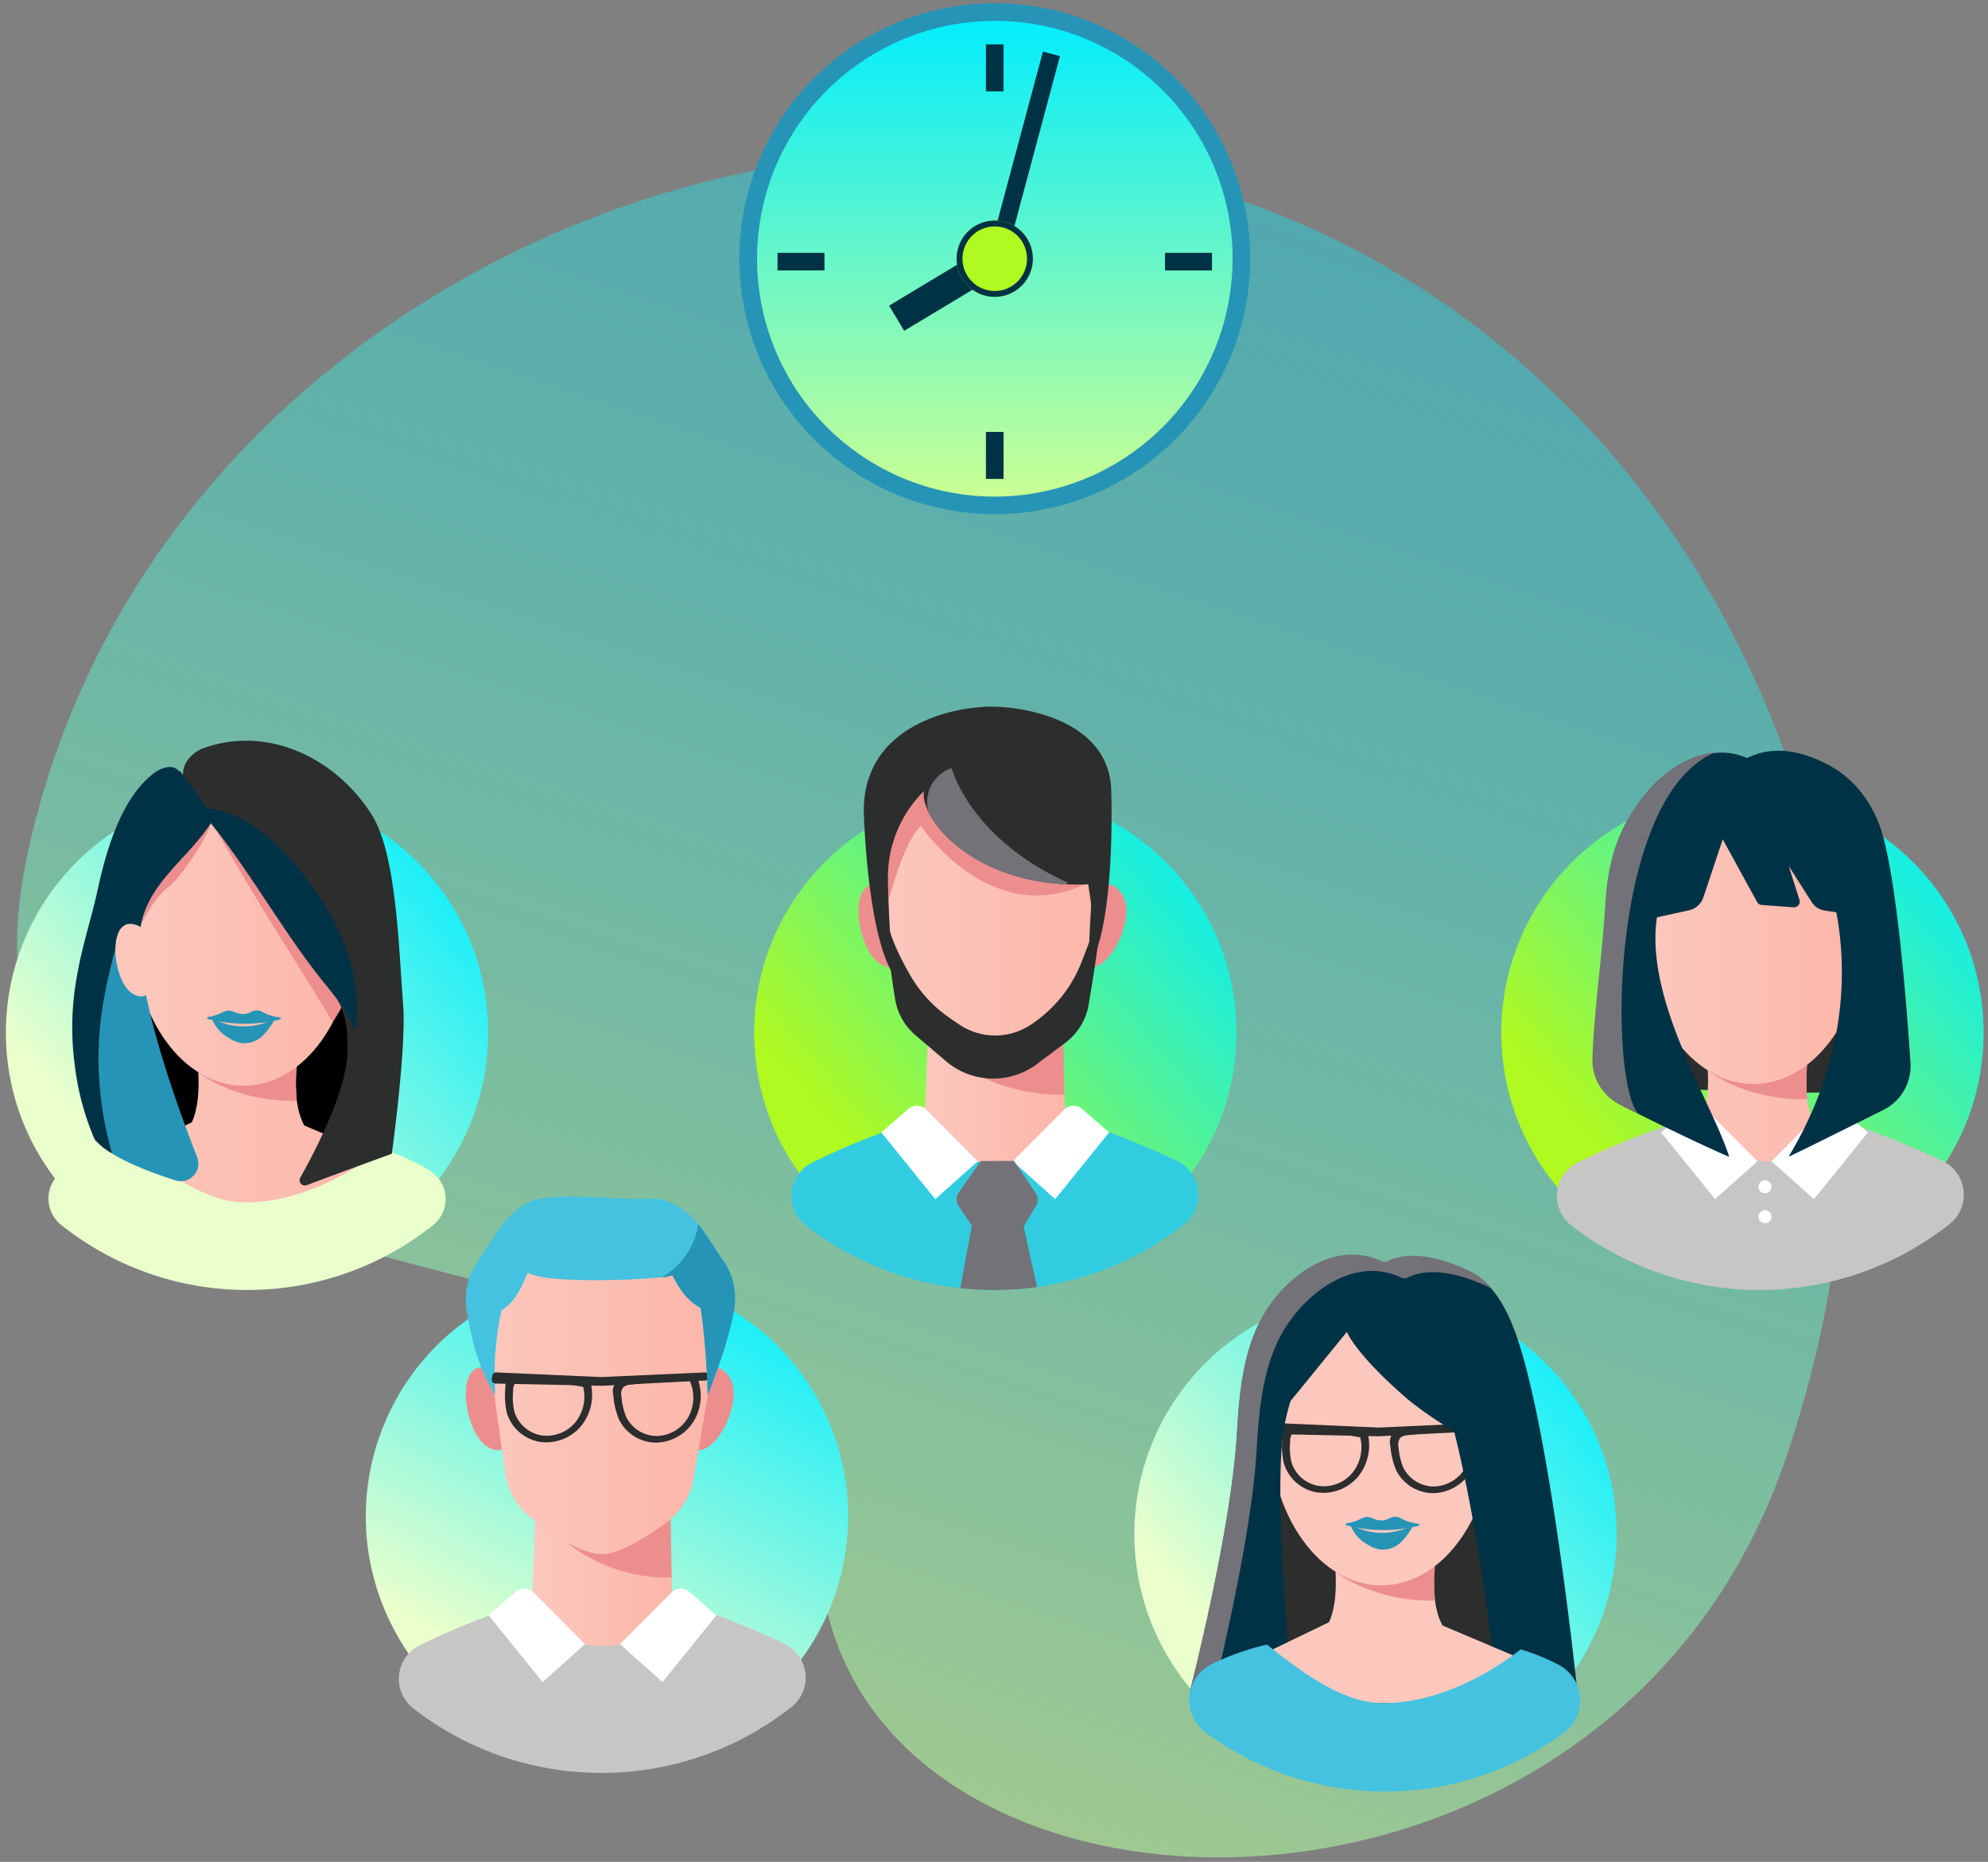 <svg xmlns="http://www.w3.org/2000/svg" width="338.621" height="317.055" viewBox="0 0 338.621 317.055">
  <rect x="0" y="0" width="338.621" height="317.055" fill="#808080" stroke="none"/>
  <defs>
    <linearGradient id="b" x1="0.5" x2="0.5" y2="1" gradientUnits="objectBoundingBox">
      <stop offset="0" stop-color="#ceff92"/>
      <stop offset="1" stop-color="#00edff" stop-opacity="0.6"/>
    </linearGradient>
    <linearGradient id="c" x1="0.5" x2="0.5" y2="1" gradientUnits="objectBoundingBox">
      <stop offset="0" stop-color="#00edff"/>
      <stop offset="1" stop-color="#ceff92"/>
    </linearGradient>
    <linearGradient id="d" x1="0.213" y1="0.747" x2="0.971" y2="0.094" gradientUnits="objectBoundingBox">
      <stop offset="0" stop-color="#eaffcc"/>
      <stop offset="1" stop-color="#00edff"/>
    </linearGradient>
    <linearGradient id="e" x1="0.213" y1="0.747" x2="0.971" y2="0.094" gradientUnits="objectBoundingBox">
      <stop offset="0" stop-color="#b0f921"/>
      <stop offset="1" stop-color="#00edff"/>
    </linearGradient>
    <linearGradient id="f" y1="0.5" x2="1" y2="0.5" gradientUnits="objectBoundingBox">
      <stop offset="0" stop-color="#fcc8be"/>
      <stop offset="0.964" stop-color="#fcb7a9"/>
    </linearGradient>
    <clipPath id="a">
      <path fill="none" d="M29 18h338.621v317.055H29z"/>
    </clipPath>
  </defs>
  <g data-name="Grupo de desplazamiento 1" transform="translate(-29 -18)" clip-path="url(#a)" style="isolation:isolate">
    <g data-name="Grupo 36547">
      <g data-name="Grupo 36546">
        <path data-name="Trazado 69376" d="M150.34 32.027c24.63 64.243 155.05-24.434 166.321 68.447s-70.887 172.765-158.33 172.765S0 195.89 0 100.474s125.71-132.69 150.34-68.447Z" transform="scale(-1) rotate(19.01 930.116 -1077.685)" opacity="0.61" fill="url(#b)"/>
        <path data-name="Trazado 71021" d="M43.5 85.5A42.011 42.011 0 0 1 27.152 4.8a42.011 42.011 0 0 1 32.7 77.4A41.737 41.737 0 0 1 43.5 85.5Z" fill="url(#c)" transform="translate(154.937 18.555)"/>
        <path data-name="Trazado 71022" d="M198.437 21.555a40.511 40.511 0 0 0-15.764 77.818 40.511 40.511 0 0 0 31.528-74.637 40.244 40.244 0 0 0-15.764-3.181m0-3a43.5 43.5 0 1 1-43.5 43.5 43.5 43.5 0 0 1 43.5-43.5Z" fill="#2694b6"/>
        <path fill="#003245" d="M196.937 25.555h3v8h-3zM196.937 91.555h3v8h-3zM206.647 26.78l2.898.777-9.323 34.772-2.898-.777zM169.437 61.055v3h-8v-3zM195.864 60.778l2.575 4.285-15.426 9.27-2.575-4.285z"/>
        <g transform="translate(191.937 55.555)" fill="#b0f921" stroke="#003245">
          <circle cx="6.5" cy="6.5" r="6.5" stroke="none"/>
          <circle cx="6.5" cy="6.5" r="6" fill="none"/>
        </g>
        <path fill="#003245" d="M235.437 61.055v3h-8v-3z"/>
      </g>
      <g data-name="Grupo 35834" transform="translate(30 138.345)">
        <circle data-name="Elipse 315" cx="41.076" cy="41.076" r="41.076" transform="translate(0 14.436)" fill="url(#d)"/>
        <circle data-name="Elipse 316" cx="41.076" cy="41.076" r="41.076" transform="translate(127.467 14.436)" fill="url(#e)"/>
        <circle data-name="Elipse 317" cx="41.076" cy="41.076" r="41.076" transform="translate(254.722 14.436)" fill="url(#e)"/>
        <circle data-name="Elipse 318" cx="41.076" cy="41.076" r="41.076" transform="rotate(-20.93 333.797 -76.494)" fill="url(#d)"/>
        <path data-name="Trazado 71380" d="M199.558 77.378a141.492 141.492 0 0 0-16.793-6.719s-11.454 15.673-26.563-.446a122.667 122.667 0 0 0-18.94 7.457 6.364 6.364 0 0 0-3.4 4.925 6.364 6.364 0 0 0 2.191 5.568l.065.055a52.056 52.056 0 0 0 32.222 11.109 52.046 52.046 0 0 0 32.355-11.212 6.379 6.379 0 0 0-1.137-10.737Z" fill="#32cce0"/>
        <path data-name="Trazado 71381" d="M305.377 65.732c3.644-.013 7.284-.061 10.925-.123l1.816-18.1-1.538-20.652-20.572-11.592-17.49 6.924-2.106 27.262.984 15.3c9.328.281 18.635 1.01 27.981.981Z" fill="#2c2d2d"/>
        <path data-name="Trazado 71382" d="M26.038 74.397c-.483-.645-7.253-45.936-7.495-46.42s8.785-15.8 8.785-15.8 24.822 2.418 25.3 2.579 9.429 39.126 9.429 39.126L57.25 73.29l-18.161-3.428Z"/>
        <path data-name="Trazado 71383" d="m-133.5 556.966-19.11-8.093c-2.575-4.7-1.254-12.819.274-21.114H-172.3c1.431 7.977 2.674 15.785.537 20.557l-19.987 9.653c.518 1.152-1.626 2.134-1.083 3.276.113.238.221.478.332.716h59.18c.277-2.002-.187-2.961-.179-4.995Z" transform="translate(203.446 -477.55)" fill="url(#f)"/>
        <path data-name="Trazado 71384" d="M148.874 43.763c6.013 3.755 5.934-10.868.873-13.091-6.691-2.939-5.063 10.473-.873 13.091Z" fill="#ed8e8e"/>
        <path data-name="Trazado 71385" d="M182.663 42.66c3.272 6.289 10.632-6.346 7.4-10.832-4.268-5.931-9.68 6.449-7.4 10.832Z" fill="#ed8e8e"/>
        <path data-name="Trazado 71386" d="m-36.169 526.576-.944 24.192.111.1a18.681 18.681 0 0 0 23.955-.006l.1-.092-.851-24.192Z" transform="translate(193.501 -477.475)" fill="url(#f)"/>
        <path data-name="Trazado 71387" d="m-6.367 502.445-4.408 25.589s-10.183 8.523-14.99 8.31c-6.249-.277-15.728-9.528-15.728-9.528l-3.346-24.19s-1.922-11.84 4.67-19.649c3.029-3.59 3.745-5.923 14.606-6.586 10.758-.657 10.239 1.312 13.284 4.772 6.718 7.631 5.912 21.282 5.912 21.282Z" transform="translate(194.011 -474.264)" fill="url(#f)"/>
        <path data-name="Trazado 71388" d="m180.258 68.63-8.759 8.781 7.232 6.451 9.188-11.361-4.565-3.98a2.268 2.268 0 0 0-3.1.109Z" fill="#fff"/>
        <path data-name="Trazado 71389" d="m156.783 68.63 8.759 8.781-7.233 6.451-9.188-11.361 4.565-3.98a2.269 2.269 0 0 1 3.1.109Z" fill="#fff"/>
        <path data-name="Trazado 71390" d="M72.254 79.017A34.972 34.972 0 0 0 64 75.342s-10.875 9.217-23.436 9.069c-6.414-.076-13.267-4.964-19.337-9.869a41.356 41.356 0 0 0-11.216 4.324A5.726 5.726 0 0 0 7.266 83.4a5.726 5.726 0 0 0 2.151 4.844 50.67 50.67 0 0 0 31.707 11.084 50.673 50.673 0 0 0 31.6-11 5.72 5.72 0 0 0 2.167-4.777 5.72 5.72 0 0 0-2.637-4.534Z" fill="#eaffcc"/>
        <path data-name="Trazado 71391" d="M32.78 62.251s5.977 5.039 16.781 4.874a32.013 32.013 0 0 1 0-5.835Z" fill="#ed8e8e"/>
        <path data-name="Trazado 71392" d="M162.88 61.006s6.328 5.23 17.425 5.061l-.189-10.03Z" fill="#ed8e8e"/>
        <ellipse data-name="Elipse 319" cx="18.82" cy="26.328" rx="18.82" ry="26.328" transform="translate(21.664 11.896)" fill="url(#f)"/>
        <path data-name="Trazado 71393" d="M43.644 51.947a8.1 8.1 0 0 0 3.024.968.172.172 0 0 1 .158.156.172.172 0 0 1-.128.182 24.8 24.8 0 0 1-12.27-.074.171.171 0 0 1-.127-.177.171.171 0 0 1 .149-.158 8.668 8.668 0 0 0 2.631-.879 1.939 1.939 0 0 1 1.627-.045 4.671 4.671 0 0 0 1.777.43 2.958 2.958 0 0 0 1.324-.4 1.918 1.918 0 0 1 1.835-.003Z" fill="#2694b6"/>
        <path data-name="Trazado 71394" d="M45.898 53.035a10.91 10.91 0 0 1-10.828-.043 6.18 6.18 0 0 0 2.788 3.345 5.633 5.633 0 0 0 2.575.983 4.553 4.553 0 0 0 3.373-1.341 12.289 12.289 0 0 0 2.092-2.944Z" fill="#2694b6"/>
        <path data-name="Trazado 71395" d="M12.144 61.076a45.893 45.893 0 0 0 3.126 12.2 6.684 6.684 0 0 0 .372.8c2.171 2.617 8.4 5.034 13.2 6.586a3.013 3.013 0 0 0 3.122-.8 3.013 3.013 0 0 0 .609-3.166C28.73 66.88 21.61 46.981 22.9 37.279c1.028-7.738 8.046-11.891 12-18.048.93-1.445-4.136-5.6-4.625-7.242-.6-2.012-2.887-1.635-4.413-.527-5.459 3.966-8.148 12.4-9.838 20.226-1.749 8.09-5.503 16.742-3.88 29.388Z" fill="#2694b6"/>
        <path data-name="Trazado 71396" d="M16.23 66.973c-1.865-14.53 2.448-24.471 4.456-33.771 1.709-7.914 4.309-16.369 9.185-21.39-.014-.036-.029-.072-.039-.106-.6-2.012-2.887-1.636-4.413-.527-5.459 3.966-8.148 12.4-9.837 20.226-1.748 8.094-5.5 16.745-3.879 29.392a45.9 45.9 0 0 0 3.126 12.2 6.786 6.786 0 0 0 .372.8 11.248 11.248 0 0 0 2.875 2.266 59.517 59.517 0 0 1-1.846-9.09Z" fill="#003245"/>
        <path data-name="Trazado 71397" d="M34.755 19.133s6.369 11.22 12.07 20.291a1551.51 1551.51 0 0 1 8.842 14.225 15.639 15.639 0 0 0 3.092-9.122c-.025-5.299-24.004-25.394-24.004-25.394Z" fill="#ed8e8e"/>
        <path data-name="Trazado 71398" d="M51.263 81.478c4.627-1.76 14.476-5.351 14.476-5.351s2.486-17.983 1.934-25.22c-.76-9.978-1.145-25.782-5.319-32.442-6.038-9.632-17.58-15.3-28.546-11.454a5.872 5.872 0 0 0-2.715 1.912c-1.916 2.479-.476 4.992 1.12 6.906 7.13 8.556 13.042 19.544 20.177 28.245 5.194 6.333 5.865 8.828 5.8 14.525-.075 6.777-5.53 17.1-8.04 21.6a.9.9 0 0 0 .106 1.032.9.9 0 0 0 1.007.247Z" fill="#2c2d2d"/>
        <path data-name="Trazado 71399" d="M32.999 17.247a11.923 11.923 0 0 0 1.315 1.886c7.13 8.556 13.042 19.543 20.177 28.245 2.716 3.311 4.194 5.574 4.979 7.793.844-5.321.341-14.011-7.26-24.524-8.381-11.593-15.381-13.478-19.211-13.4Z" fill="#003245"/>
        <path data-name="Trazado 71400" d="M22.804 37.431s2.455-4.956 4.755-6.621 6.791-8.555 7.339-10.954-12.277 7.122-12.277 7.122l.188 10.452" fill="#ed8e8e"/>
        <path data-name="Trazado 71401" d="M22.895 37.903c1.028-7.737 8.046-11.891 12-18.047.722-1.122-3.68-6.925-5.239-8.87-1.882 1.614-3.557 5.993-5.835 9.188-9.763 13.688-4.1 20.6-.973 22.8a24.33 24.33 0 0 1 .047-5.071Z" fill="#003245"/>
        <path data-name="Trazado 71402" d="M21.372 48.723c5.013 3.562 5.7-9.106 1.432-11.292-5.643-2.892-4.927 8.808-1.432 11.292Z" fill="#fcc8be"/>
        <path data-name="Trazado 71403" d="m141.478 556.782-19.294-8.17c-2.6-4.749-1.266-12.943.276-21.319h-20.153c1.445 8.054 2.7 15.937.542 20.755l-20.179 9.747c.523 1.163-1.641 2.155-1.093 3.307.114.241.224.483.335.724h59.751c.279-2.026-.188-2.992-.185-5.044Z" transform="translate(185.932 -477.52)" fill="url(#f)"/>
        <path data-name="Trazado 71404" d="M289.892 61.933s6.035 5.087 16.943 4.921a32.3 32.3 0 0 1 0-5.891Z" fill="#ed8e8e"/>
        <ellipse data-name="Elipse 320" cx="19.001" cy="26.581" rx="19.001" ry="26.581" transform="translate(278.668 11.093)" fill="url(#f)"/>
        <path data-name="Trazado 71405" d="M167.93 63.329a12.4 12.4 0 0 1-7.795-2.96l-5.214-4.442a10.2 10.2 0 0 1-3.455-6.145c-.649-4.019-1.53-10.275-1.349-13.648.327 2.825 2.224 6.652 3.943 9.634a22.412 22.412 0 0 0 6.77 7.286l1.5 1.027a10.942 10.942 0 0 0 12.128.153 22.571 22.571 0 0 0 8.746-10.7c1.283-3.274 2.663-6.937 3.28-9.051.154 2.739-1.187 11.18-2.056 16.276a10.2 10.2 0 0 1-3.938 6.449l-4.871 3.649a12.4 12.4 0 0 1-7.689 2.472Z" fill="#2c2d2d"/>
        <path data-name="Trazado 71406" d="M150.337 32.934s2.774-10.343 5.53-12.617c0 0 12.2 18.331 29.011 9.372L156.624 9.843l-7.277 4.893Z" fill="#ed8e8e"/>
        <path data-name="Trazado 71407" d="M188.287 14.673c0-12.117-14.337-14.677-20.419-14.677-6.736 0-21.739 3.243-21.739 17.75 0 0 .486 20.11 4.841 27.556-.129-3.216-.645-10.1-.727-15.963a20.613 20.613 0 0 1 6.066-14.9l.071-.071c-.81 4.766 8.9 16.666 27.978 15.882.841 5.486.389.878.049 14.132 4.673-7.067 3.88-29.709 3.88-29.709Z" fill="#2c2d2d"/>
        <path data-name="Trazado 71408" d="M132.669 159.611a141.607 141.607 0 0 0-16.793-6.718s-11.454 15.673-26.563-.446a122.666 122.666 0 0 0-18.94 7.457 6.364 6.364 0 0 0-3.4 4.925 6.364 6.364 0 0 0 2.191 5.568l.065.055a52.056 52.056 0 0 0 32.223 11.109 52.045 52.045 0 0 0 32.351-11.213 6.38 6.38 0 0 0 2.395-5.682 6.38 6.38 0 0 0-3.532-5.055Z" fill="#c6c6c5"/>
        <path data-name="Trazado 71409" d="m-107.618 614.416-.944 24.191.111.1A18.681 18.681 0 0 0-84.5 638.7l.1-.093-.851-24.191Z" transform="translate(198.061 -483.081)" fill="url(#f)"/>
        <path data-name="Trazado 71410" d="m113.369 150.864-8.759 8.781 7.232 6.45 9.189-11.362-4.565-3.98a2.267 2.267 0 0 0-3.1.111Z" fill="#fff"/>
        <path data-name="Trazado 71411" d="m89.895 150.864 8.759 8.781-7.233 6.45-9.188-11.36 4.565-3.98a2.268 2.268 0 0 1 3.097.109Z" fill="#fff"/>
        <path data-name="Trazado 71412" d="M95.484 142.289a27.738 27.738 0 0 0 17.932 6.011l-.189-10.03Z" fill="#ed8e8e"/>
        <path data-name="Trazado 71413" d="M81.985 125.996c6.013 3.755 5.934-10.867.873-13.09-6.691-2.939-5.063 10.473-.873 13.09Z" fill="#ed8e8e"/>
        <path data-name="Trazado 71414" d="M115.774 124.893c3.272 6.289 10.632-6.346 7.4-10.831-4.267-5.932-9.68 6.442-7.4 10.831Z" fill="#ed8e8e"/>
        <path data-name="Trazado 71415" d="m-77.816 590.285-3.62 21.01a11.9 11.9 0 0 1-4.819 7.665c-3.385 2.416-8.114 5.35-10.959 5.224-3.779-.168-8.739-3.617-12.07-6.318a11.849 11.849 0 0 1-4.262-7.583l-2.741-19.817s-1.922-11.84 4.67-19.649c3.029-3.59 3.745-5.923 14.606-6.587 10.758-.656 10.239 1.313 13.284 4.773 6.717 7.631 5.911 21.282 5.911 21.282Z" transform="translate(198.571 -479.87)" fill="url(#f)"/>
        <path data-name="Trazado 71416" d="M124.036 102.66a11.252 11.252 0 0 0-1.9-8.474c-2.893-4.1-4.133-7.2-8.383-9.507a8.121 8.121 0 0 0-4.083-.9c-4.85.234-11.8-.7-16.623-.185-6.311-.127-9.066 5.474-12.76 11.014a11.433 11.433 0 0 0-1.738 8.532c.989 5.089 1.481 8.478 4.821 14.109a51.336 51.336 0 0 1 1.051-14.473c2.44-1.426 3.44-4.074 4.5-6.429 2.824 2.119 23.466 1.222 24.578.439.38.464 1.739 3.975 4.852 5.538a130.875 130.875 0 0 1 1.2 14.924c2.012-5.343 3.585-9.582 4.485-14.588Z" fill="#44c2e0"/>
        <g data-name="Grupo 35832" fill="#2c2d2d">
          <path data-name="Trazado 71417" d="m119.113 114.745-17.6.9h-.05l-18.034-.378a.688.688 0 0 1-.51-.242.688.688 0 0 1-.157-.543l.077-.529a.687.687 0 0 1 .711-.588l17.907.793h.065l17.532-.788a.688.688 0 0 1 .506.19.688.688 0 0 1 .213.5.688.688 0 0 1-.657.688Z"/>
          <path data-name="Trazado 71418" d="M117.613 113.882a82.749 82.749 0 0 0-12.372.809 2.364 2.364 0 0 0-1.439.552 2.415 2.415 0 0 0-.338 1.988 13.278 13.278 0 0 0 1.014 4.246 7.11 7.11 0 0 0 6.381 3.846 7.744 7.744 0 0 0 6.441-3.872 8.5 8.5 0 0 0 .313-7.569Zm-1.386 7.13a6.359 6.359 0 0 1-5.288 3.179 5.838 5.838 0 0 1-5.238-3.158 10.913 10.913 0 0 1-.832-3.486 1.984 1.984 0 0 1 .278-1.633 1.944 1.944 0 0 1 1.181-.453 68.021 68.021 0 0 1 10.158-.664 6.983 6.983 0 0 1-.259 6.213Z"/>
          <path data-name="Trazado 71419" d="M99.613 115.136a82.867 82.867 0 0 0-12.316-1.42 2.37 2.37 0 0 0-1.515.286 2.42 2.42 0 0 0-.689 1.9 13.314 13.314 0 0 0 .237 4.36 7.11 7.11 0 0 0 5.589 4.926 7.737 7.737 0 0 0 7.03-2.656 8.5 8.5 0 0 0 1.664-7.4Zm-2.641 6.767a6.356 6.356 0 0 1-5.772 2.18 5.839 5.839 0 0 1-4.588-4.044 10.948 10.948 0 0 1-.195-3.58 1.984 1.984 0 0 1 .566-1.556 1.94 1.94 0 0 1 1.242-.235 68.09 68.09 0 0 1 10.113 1.166 6.984 6.984 0 0 1-1.371 6.068Z"/>
        </g>
        <path data-name="Trazado 71420" d="M122.131 94.225c-1.645-2.329-2.757-4.335-4.19-6.058a12.5 12.5 0 0 1-6.292 9.031 6.275 6.275 0 0 0 1.845-.368c.379.465 1.739 3.975 4.852 5.539a130.857 130.857 0 0 1 1.2 14.924c2.021-5.349 3.594-9.587 4.494-14.593a11.255 11.255 0 0 0-1.909-8.475Z" fill="#2694b6"/>
        <path data-name="Trazado 71421" d="M161.081 10.448a6.436 6.436 0 0 0-3.386 2.789 6.553 6.553 0 0 0-.577 4.678c2.419 4.976 10.323 11.653 23.267 12.335.19-.089.372-.186.549-.287-11.578-5.11-17.899-13.374-19.853-19.515Z" fill="#727278"/>
        <path data-name="Trazado 71422" d="M329.927 77.378a141.563 141.563 0 0 0-16.793-6.719s-11.454 15.673-26.564-.446a122.67 122.67 0 0 0-18.939 7.457 6.364 6.364 0 0 0-1.207 10.493l.066.055a52.28 52.28 0 0 0 64.574-.1 6.38 6.38 0 0 0-1.137-10.74Z" fill="#c6c6c5"/>
        <path data-name="Trazado 71423" d="m309.504 68.63-8.759 8.781 7.232 6.451 9.188-11.361-4.565-3.98a2.268 2.268 0 0 0-3.096.109Z" fill="#fff"/>
        <path data-name="Trazado 71424" d="m289.604 68.63 8.759 8.781-7.232 6.451-9.19-11.36 4.566-3.98a2.268 2.268 0 0 1 3.1.108Z" fill="#fff"/>
        <path data-name="Trazado 71425" d="M303.663 76.625c.173 0 9.951-4.867 16.13-7.951a8.382 8.382 0 0 0 4.623-8.055c-.661-10.031-2.3-30.869-4.941-39.455a20.867 20.867 0 0 0-2.97-5.919c-.1-.141-.2-.279-.3-.412a17.6 17.6 0 0 0-5.72-4.9c-8.748-4.644-13.366-1.208-13.979-1.21-5.713-2.6-12.55.758-16.882 5.971-4.863 5.851-6.58 11.529-7.036 19.124-.579 9.63-1.89 17.7-2.179 26.248a8.349 8.349 0 0 0 4.519 7.678c6.964 3.61 18.211 8.865 18.612 8.884-3.04-9.458-14.386-26.61-12.315-40.753l5.457-1.2a3.353 3.353 0 0 0 2.457-2.211l3.3-9.88 5.859 10.684a.978.978 0 0 0 .785.5l5.422.39a.975.975 0 0 0 1-1.268l-1.836-5.777 3.932 6.173a3.149 3.149 0 0 0 2.189 1.423l1.993.3c2.295 12.19.728 26.922-8.12 41.616Z" fill="#003245"/>
        <path data-name="Trazado 71426" d="M291.2 7.764c-4.311.354-8.662 3.119-11.743 6.827-4.863 5.852-6.58 11.53-7.036 19.124-.579 9.63-1.89 17.7-2.179 26.248a8.35 8.35 0 0 0 4.518 7.681c1.021.529 2.135 1.094 3.293 1.673-4.99-5.407-4.99-54.051 13.147-61.553Z" fill="#727278"/>
        <path data-name="Trazado 71427" d="M300.745 81.75a1.107 1.107 0 1 1-1.107-1.108 1.107 1.107 0 0 1 1.107 1.108Z" fill="#fff"/>
        <path data-name="Trazado 71428" d="M300.745 86.853a1.107 1.107 0 1 1-1.107-1.107 1.107 1.107 0 0 1 1.107 1.107Z" fill="#fff"/>
        <path data-name="Trazado 71429" d="M162.572 99.011a52.72 52.72 0 0 0 5.772.316 52.665 52.665 0 0 0 7.285-.5l-2.37-10.788-8.515-.767Z" fill="#727278"/>
        <path data-name="Trazado 71430" d="m166.059 77.367-3.732 5.306a2.108 2.108 0 0 0-.022 2.393l2.437 3.609a4.431 4.431 0 0 0 3.671 1.95h1.174a4.43 4.43 0 0 0 3.8-2.147l2.063-3.431a2.109 2.109 0 0 0-.091-2.311l-3.651-5.386Z" fill="#727278"/>
        <circle data-name="Elipse 321" cx="41.076" cy="41.076" r="41.076" transform="translate(192.22 99.811)" fill="url(#d)"/>
        <path data-name="Trazado 71431" d="M241.974 172.226c3.645-.018 7.284-.085 10.925-.175l1.815-25.666-1.539-29.3-20.57-16.445-17.49 9.823-2.106 38.672.984 21.7c9.328.405 18.635 1.438 27.981 1.391Z" fill="#2c2d2d"/>
        <path data-name="Trazado 71432" d="M224.835 135.148c1.552 8.658 2.888 17.12 0 21.788l10.084 9.523 10.071-9.519c-2.969-4.664-1.6-13.129 0-21.788Z" fill="#fcc8be"/>
        <path data-name="Trazado 71433" d="M226.489 147.307s6.034 5.088 16.942 4.922a32.3 32.3 0 0 1 0-5.891Z" fill="#ed8e8e"/>
        <ellipse data-name="Elipse 322" cx="19.001" cy="26.581" rx="19.001" ry="26.581" transform="translate(215.265 96.468)" fill="#fcc8be"/>
        <g data-name="Grupo 35833" fill="#2c2d2d">
          <path data-name="Trazado 71434" d="m251.469 123.345-17.6.9h-.05l-18.035-.378a.688.688 0 0 1-.666-.786l.076-.528a.688.688 0 0 1 .711-.588l17.907.792h.061l17.533-.787a.687.687 0 0 1 .718.686.688.688 0 0 1-.655.689Z"/>
          <path data-name="Trazado 71435" d="M249.97 122.486a82.855 82.855 0 0 0-12.372.808 2.369 2.369 0 0 0-1.439.553 2.417 2.417 0 0 0-.339 1.988 13.309 13.309 0 0 0 1.015 4.247 7.112 7.112 0 0 0 6.38 3.846 7.742 7.742 0 0 0 6.441-3.873 8.5 8.5 0 0 0 .314-7.569Zm-1.386 7.129a6.355 6.355 0 0 1-5.288 3.179 5.837 5.837 0 0 1-5.238-3.157 10.919 10.919 0 0 1-.833-3.487 1.986 1.986 0 0 1 .277-1.627 1.946 1.946 0 0 1 1.181-.454 68.147 68.147 0 0 1 10.157-.664 6.977 6.977 0 0 1-.257 6.21Z"/>
          <path data-name="Trazado 71436" d="M231.97 123.74a82.888 82.888 0 0 0-12.317-1.42 2.362 2.362 0 0 0-1.514.285 2.415 2.415 0 0 0-.689 1.9 13.269 13.269 0 0 0 .237 4.361 7.11 7.11 0 0 0 5.588 4.926 7.744 7.744 0 0 0 7.031-2.656 8.5 8.5 0 0 0 1.664-7.391Zm-2.641 6.766a6.356 6.356 0 0 1-5.772 2.18 5.835 5.835 0 0 1-4.587-4.043 10.9 10.9 0 0 1-.195-3.58 1.983 1.983 0 0 1 .568-1.557 1.945 1.945 0 0 1 1.243-.235 68.078 68.078 0 0 1 10.108 1.163 6.978 6.978 0 0 1-1.365 6.071Z"/>
        </g>
        <path data-name="Trazado 71437" d="M237.554 138.178a8.092 8.092 0 0 0 3.024.968.172.172 0 0 1 .03.338 24.809 24.809 0 0 1-12.27-.073.172.172 0 0 1 .021-.336 8.687 8.687 0 0 0 2.632-.879 1.939 1.939 0 0 1 1.626-.045 4.674 4.674 0 0 0 1.777.43 2.968 2.968 0 0 0 1.324-.4 1.916 1.916 0 0 1 1.836-.003Z" fill="#2694b6"/>
        <path data-name="Trazado 71438" d="M239.807 139.269a10.912 10.912 0 0 1-10.828-.043 6.182 6.182 0 0 0 2.788 3.344 5.633 5.633 0 0 0 2.575.983 4.552 4.552 0 0 0 3.373-1.342 12.3 12.3 0 0 0 2.092-2.942Z" fill="#2694b6"/>
        <path data-name="Trazado 71439" d="M267.769 168.544s-4.241-41.329-9.793-59.375c-1.554-5.051-3.938-10.712-8.707-12.989-4.115-1.967-10.053-3.759-14.09-1.5a8.994 8.994 0 0 0-.657-.033c-6.282-3.111-13.22.048-18.12 5.942-5.483 6.6-6.206 15.141-6.721 23.7-.973 16.2-7.9 43.17-7.9 43.17l17.323.73s-3.461-34.723-1.32-45.772c.271-1.393.61-2.78 1.019-4.151l9.612-11.795s1.414 3.746 10.363 11.467a63.226 63.226 0 0 0 7.905 5.436c5.513 22.219 7.728 48.853 7.728 48.853Z" fill="#003245"/>
        <path data-name="Trazado 71440" d="M213.018 126.955c.515-8.563 1.238-17.106 6.721-23.7 4.9-5.9 11.838-9.054 18.12-5.942.23 0 .448.014.656.033 4.039-2.255 9.976-.462 14.091 1.5.167.079.323.172.483.26a11.7 11.7 0 0 0-3.858-3.054c-4.115-1.966-10.053-3.759-14.091-1.5q-.312-.027-.656-.032c-6.283-3.112-13.221.047-18.12 5.942-5.483 6.6-6.207 15.14-6.721 23.7-.973 16.2-7.9 43.17-7.9 43.17l4.027.169c1.751-7.163 6.458-27.401 7.248-40.546Z" fill="#727278"/>
        <path data-name="Trazado 71441" d="m264.006 164.637-22.478-9.519h-14.524l-21.806 10.532c.522 1.163-1.642 2.155-1.094 3.307.114.24.224.482.335.724h59.751c.281-2.022-.187-2.993-.184-5.044Z" fill="#fcc8be"/>
        <path data-name="Trazado 71442" d="M264.521 163.184a36.237 36.237 0 0 0-6.516-2.658s-10.979 9.3-23.662 9.157c-6.476-.077-13.394-5.012-19.523-9.966a43.821 43.821 0 0 0-9.543 3.38 6.826 6.826 0 0 0-.918 11.579 51.389 51.389 0 0 0 61.013.065 6.835 6.835 0 0 0-.851-11.557Z" fill="#44c2e0"/>
      </g>
    </g>
  </g>
</svg>
